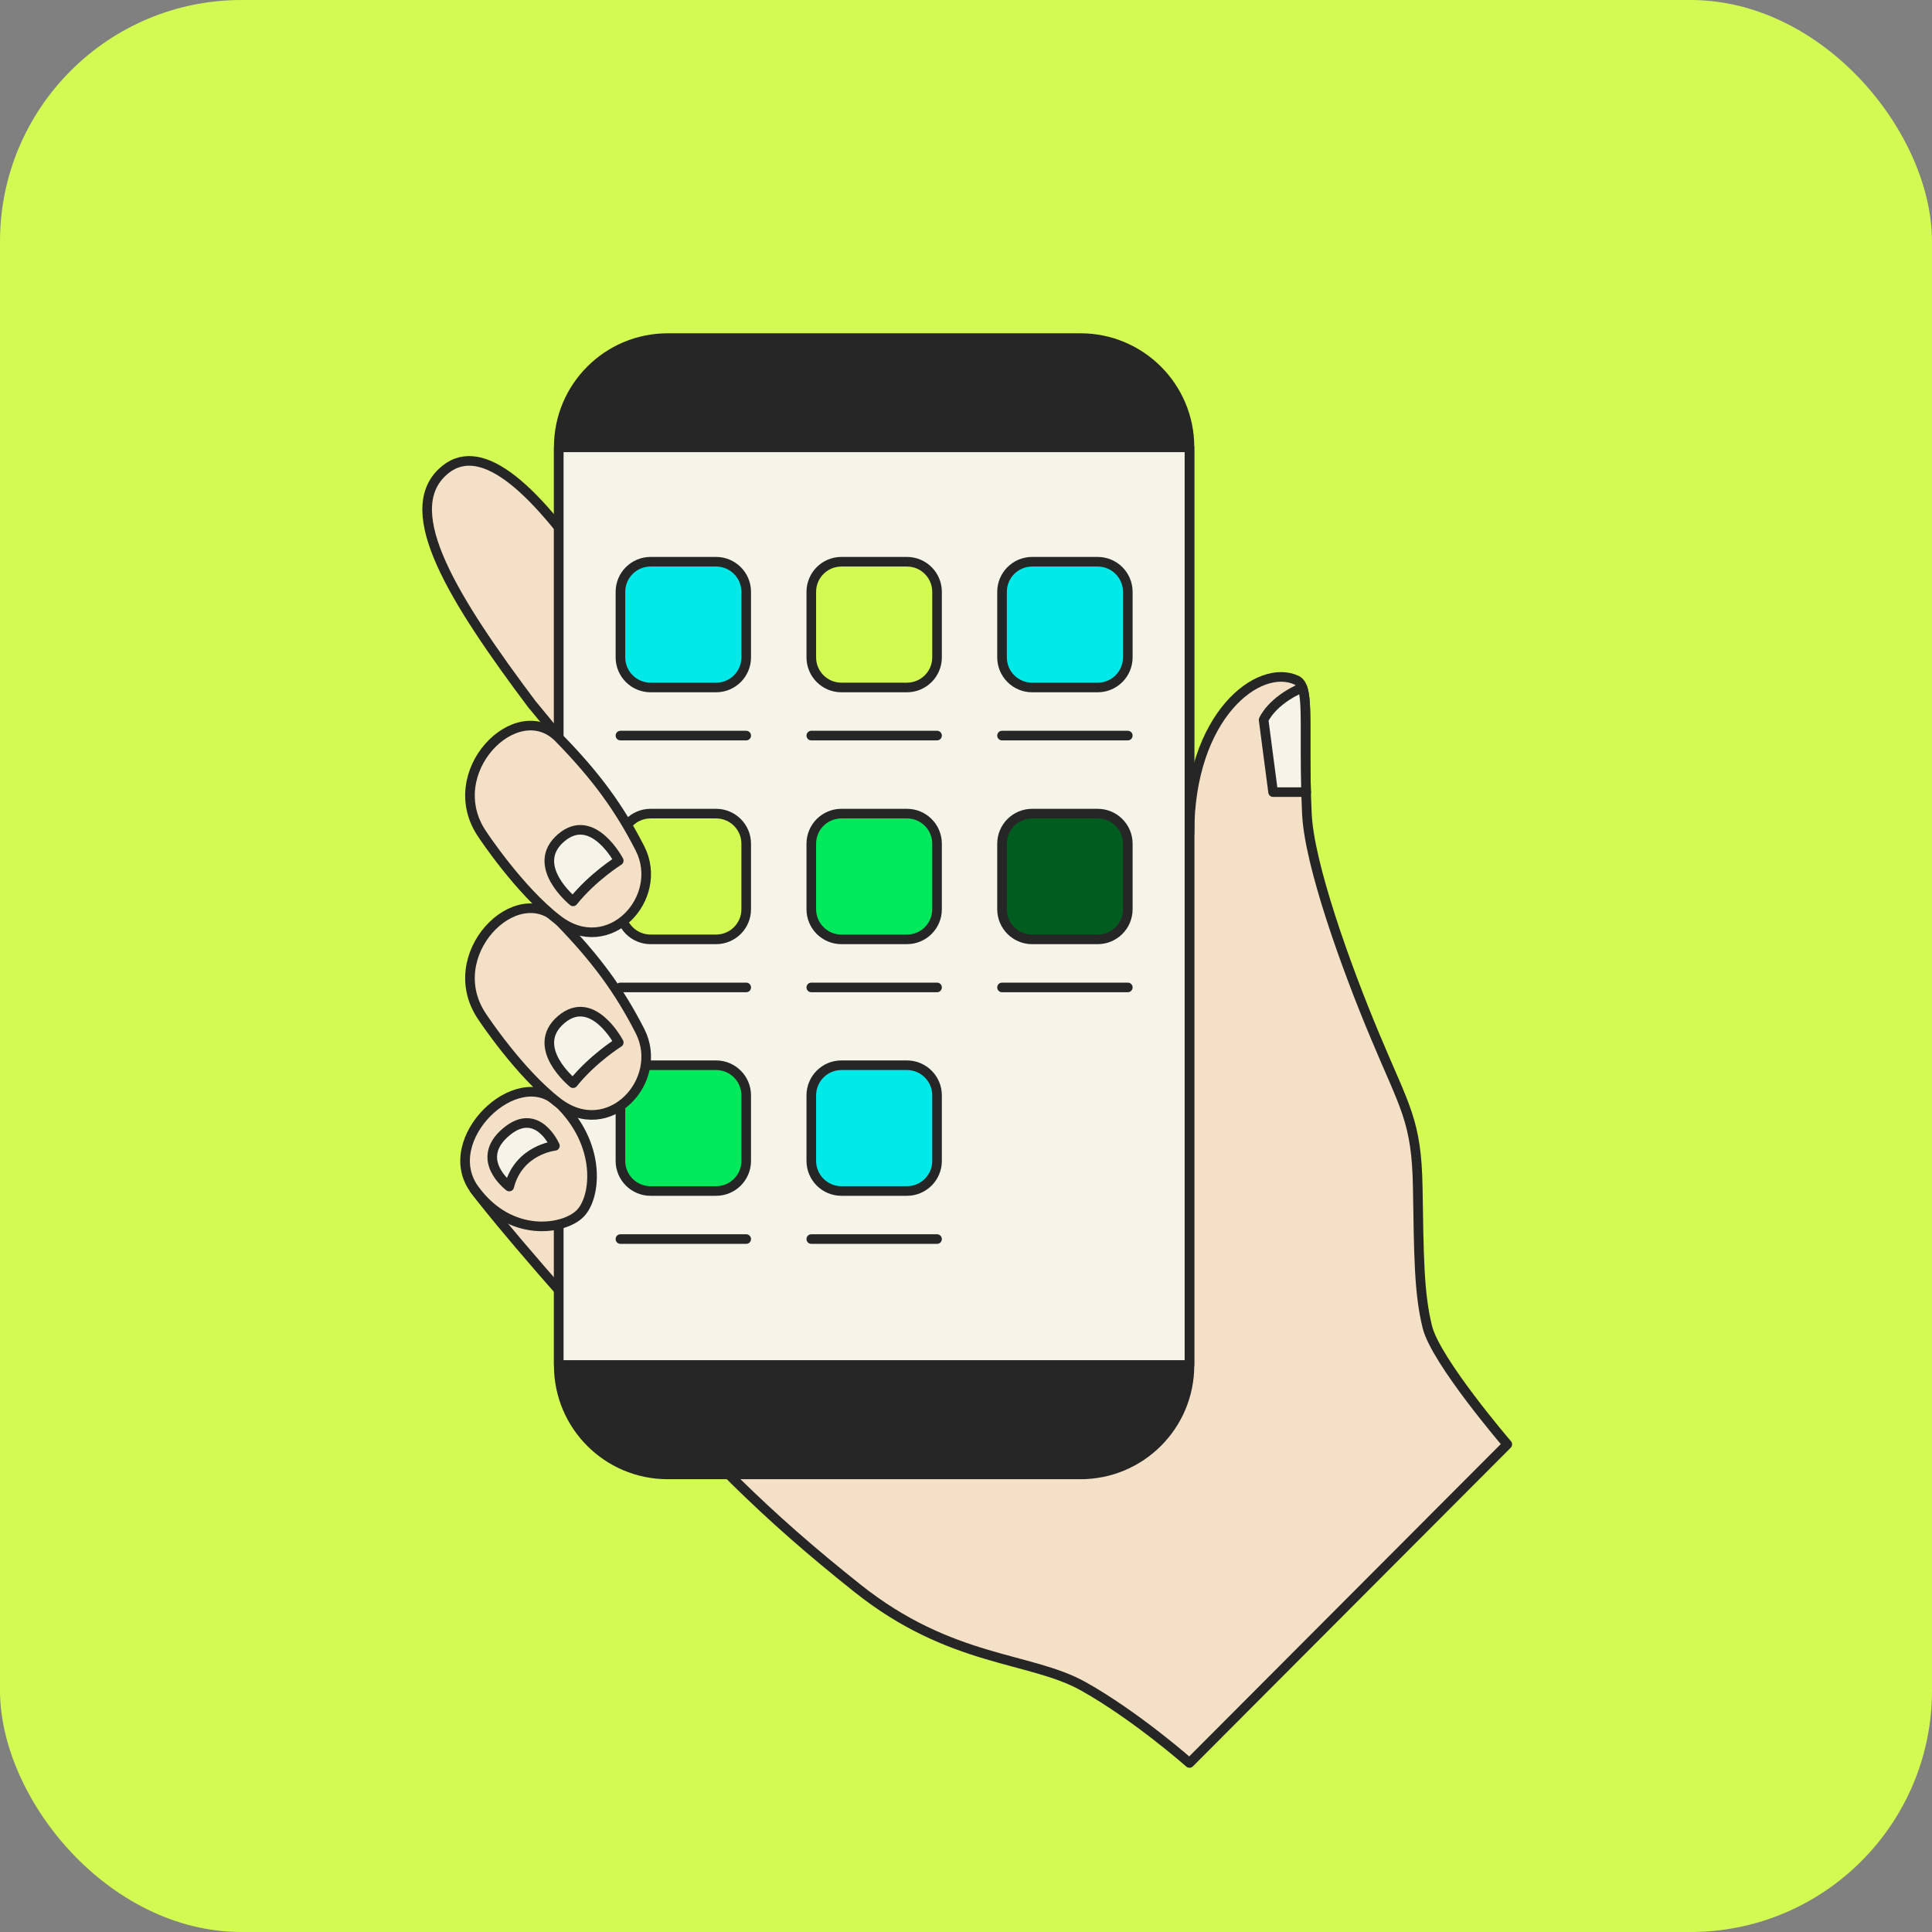 <svg width="80" height="80" viewBox="0 0 80 80" fill="none" xmlns="http://www.w3.org/2000/svg">
<rect x="0" y="0" width="80" height="80" fill="#808080" stroke="none"/>
<rect width="80" height="80" rx="10" fill="#D2FA52"/>
<path d="M49.253 34.506C49.253 29.611 52.139 27.428 53.698 28.171C54.268 28.47 53.95 30.088 54.116 33.704C54.215 35.787 55.701 39.953 56.942 42.911C58.175 45.87 58.66 46.407 58.706 49.18C58.752 51.953 58.752 53.538 59.104 54.951C59.456 56.364 62.414 59.807 62.414 59.807L49.253 73.001C49.253 73.001 47.057 71.058 44.855 69.824C42.646 68.59 39.382 68.855 35.502 65.764C31.621 62.673 29.412 60.424 25.087 55.615C20.762 50.805 19.641 49.246 19.641 49.246L22.865 45.312L23.137 31.03L49.253 34.506Z" fill="#F4E0C6" stroke="#262626" stroke-width="0.398" stroke-linecap="round" stroke-linejoin="round"/>
<path d="M54.082 32.8C54.016 30.412 54.142 29.052 53.93 28.469C52.643 29.026 52.324 29.809 52.324 29.809L52.716 32.8H54.089H54.082Z" fill="#F6F4E9" stroke="#262626" stroke-width="0.398" stroke-linecap="round" stroke-linejoin="round"/>
<path d="M22.062 29.211C18.719 24.76 16.569 21.224 18.301 19.566C19.813 18.113 22.016 20.083 24.463 23.632C26.871 27.135 24.404 32.044 24.404 32.044L22.062 29.204V29.211Z" fill="#F4E0C6" stroke="#262626" stroke-width="0.398" stroke-linecap="round" stroke-linejoin="round"/>
<path d="M44.742 14H27.648C25.156 14 23.137 16.02 23.137 18.511V56.541C23.137 59.033 25.156 61.052 27.648 61.052H44.742C47.234 61.052 49.253 59.033 49.253 56.541V18.511C49.253 16.02 47.234 14 44.742 14Z" fill="#262626" stroke="#262626" stroke-width="0.398" stroke-linecap="round" stroke-linejoin="round"/>
<path d="M49.253 18.523H23.137V56.521H49.253V18.523Z" fill="#F6F4E9" stroke="#262626" stroke-width="0.398" stroke-linecap="round" stroke-linejoin="round"/>
<path d="M25.691 30.459H30.899" stroke="#262626" stroke-width="0.398" stroke-linecap="round" stroke-linejoin="round"/>
<path d="M33.594 30.459H38.801" stroke="#262626" stroke-width="0.398" stroke-linecap="round" stroke-linejoin="round"/>
<path d="M41.492 30.459H46.7" stroke="#262626" stroke-width="0.398" stroke-linecap="round" stroke-linejoin="round"/>
<path d="M25.691 40.887H30.899" stroke="#262626" stroke-width="0.398" stroke-linecap="round" stroke-linejoin="round"/>
<path d="M33.594 40.887H38.801" stroke="#262626" stroke-width="0.398" stroke-linecap="round" stroke-linejoin="round"/>
<path d="M41.492 40.887H46.7" stroke="#262626" stroke-width="0.398" stroke-linecap="round" stroke-linejoin="round"/>
<path d="M25.691 51.307H30.899" stroke="#262626" stroke-width="0.398" stroke-linecap="round" stroke-linejoin="round"/>
<path d="M33.594 51.307H38.801" stroke="#262626" stroke-width="0.398" stroke-linecap="round" stroke-linejoin="round"/>
<path d="M37.554 23.26H34.841C34.152 23.26 33.594 23.818 33.594 24.507V27.22C33.594 27.909 34.152 28.467 34.841 28.467H37.554C38.243 28.467 38.801 27.909 38.801 27.22V24.507C38.801 23.818 38.243 23.26 37.554 23.26Z" fill="#D2FA52" stroke="#262626" stroke-width="0.398" stroke-linecap="round" stroke-linejoin="round"/>
<path d="M29.652 23.26H26.939C26.25 23.26 25.691 23.818 25.691 24.507V27.22C25.691 27.909 26.25 28.467 26.939 28.467H29.652C30.34 28.467 30.899 27.909 30.899 27.22V24.507C30.899 23.818 30.34 23.26 29.652 23.26Z" fill="#00E9E9" stroke="#262626" stroke-width="0.398" stroke-linecap="round" stroke-linejoin="round"/>
<path d="M45.453 23.26H42.739C42.05 23.26 41.492 23.818 41.492 24.507V27.22C41.492 27.909 42.05 28.467 42.739 28.467H45.453C46.141 28.467 46.7 27.909 46.7 27.22V24.507C46.7 23.818 46.141 23.26 45.453 23.26Z" fill="#00E9E9" stroke="#262626" stroke-width="0.398" stroke-linecap="round" stroke-linejoin="round"/>
<path d="M37.554 33.69H34.841C34.152 33.69 33.594 34.248 33.594 34.937V37.65C33.594 38.339 34.152 38.897 34.841 38.897H37.554C38.243 38.897 38.801 38.339 38.801 37.65V34.937C38.801 34.248 38.243 33.69 37.554 33.69Z" fill="#00E95C" stroke="#262626" stroke-width="0.398" stroke-linecap="round" stroke-linejoin="round"/>
<path d="M29.652 33.69H26.939C26.25 33.69 25.691 34.248 25.691 34.937V37.65C25.691 38.339 26.25 38.897 26.939 38.897H29.652C30.34 38.897 30.899 38.339 30.899 37.65V34.937C30.899 34.248 30.34 33.69 29.652 33.69Z" fill="#D2FA52" stroke="#262626" stroke-width="0.398" stroke-linecap="round" stroke-linejoin="round"/>
<path d="M45.453 33.69H42.739C42.05 33.69 41.492 34.248 41.492 34.937V37.65C41.492 38.339 42.05 38.897 42.739 38.897H45.453C46.141 38.897 46.7 38.339 46.7 37.65V34.937C46.7 34.248 46.141 33.69 45.453 33.69Z" fill="#005D1F" stroke="#262626" stroke-width="0.398" stroke-linecap="round" stroke-linejoin="round"/>
<path d="M37.554 44.109H34.841C34.152 44.109 33.594 44.668 33.594 45.356V48.07C33.594 48.758 34.152 49.317 34.841 49.317H37.554C38.243 49.317 38.801 48.758 38.801 48.07V45.356C38.801 44.668 38.243 44.109 37.554 44.109Z" fill="#00E9E9" stroke="#262626" stroke-width="0.398" stroke-linecap="round" stroke-linejoin="round"/>
<path d="M29.652 44.109H26.939C26.25 44.109 25.691 44.668 25.691 45.356V48.07C25.691 48.758 26.25 49.317 26.939 49.317H29.652C30.34 49.317 30.899 48.758 30.899 48.07V45.356C30.899 44.668 30.34 44.109 29.652 44.109Z" fill="#00E95C" stroke="#262626" stroke-width="0.398" stroke-linecap="round" stroke-linejoin="round"/>
<path d="M23.098 45.648C21.4 44.042 18.143 47.187 19.642 49.243C21.134 51.3 23.377 50.922 24.033 50.238C24.69 49.562 24.922 47.366 23.105 45.641L23.098 45.648Z" fill="#F4E0C6" stroke="#262626" stroke-width="0.398" stroke-linecap="round" stroke-linejoin="round"/>
<path d="M19.984 42.126C18.2 39.553 21.411 36.335 23.149 38.126C24.674 39.692 25.63 40.992 26.499 42.69C27.547 44.74 25.212 47.274 23.096 45.649C21.503 44.428 19.984 42.126 19.984 42.126Z" fill="#F4E0C6" stroke="#262626" stroke-width="0.398" stroke-linecap="round" stroke-linejoin="round"/>
<path d="M19.984 34.564C18.2 31.99 21.411 28.773 23.149 30.564C24.674 32.129 25.63 33.429 26.499 35.128C27.547 37.178 25.212 39.712 23.096 38.086C21.503 36.866 19.984 34.564 19.984 34.564Z" fill="#F4E0C6" stroke="#262626" stroke-width="0.398" stroke-linecap="round" stroke-linejoin="round"/>
<path d="M23.73 37.323C24.546 36.308 25.621 35.638 25.621 35.638C25.621 35.638 24.546 33.589 23.246 34.683C21.886 35.831 23.73 37.323 23.73 37.323Z" fill="#F6F4E9" stroke="#262626" stroke-width="0.398" stroke-linecap="round" stroke-linejoin="round"/>
<path d="M23.73 44.852C24.546 43.837 25.621 43.167 25.621 43.167C25.621 43.167 24.546 41.118 23.246 42.212C21.886 43.36 23.73 44.852 23.73 44.852Z" fill="#F6F4E9" stroke="#262626" stroke-width="0.398" stroke-linecap="round" stroke-linejoin="round"/>
<path d="M21.087 49.131C21.479 47.599 22.978 47.446 22.978 47.446C22.978 47.446 22.255 45.774 20.955 46.875C19.595 48.023 21.087 49.131 21.087 49.131Z" fill="#F6F4E9" stroke="#262626" stroke-width="0.398" stroke-linecap="round" stroke-linejoin="round"/>
</svg>
